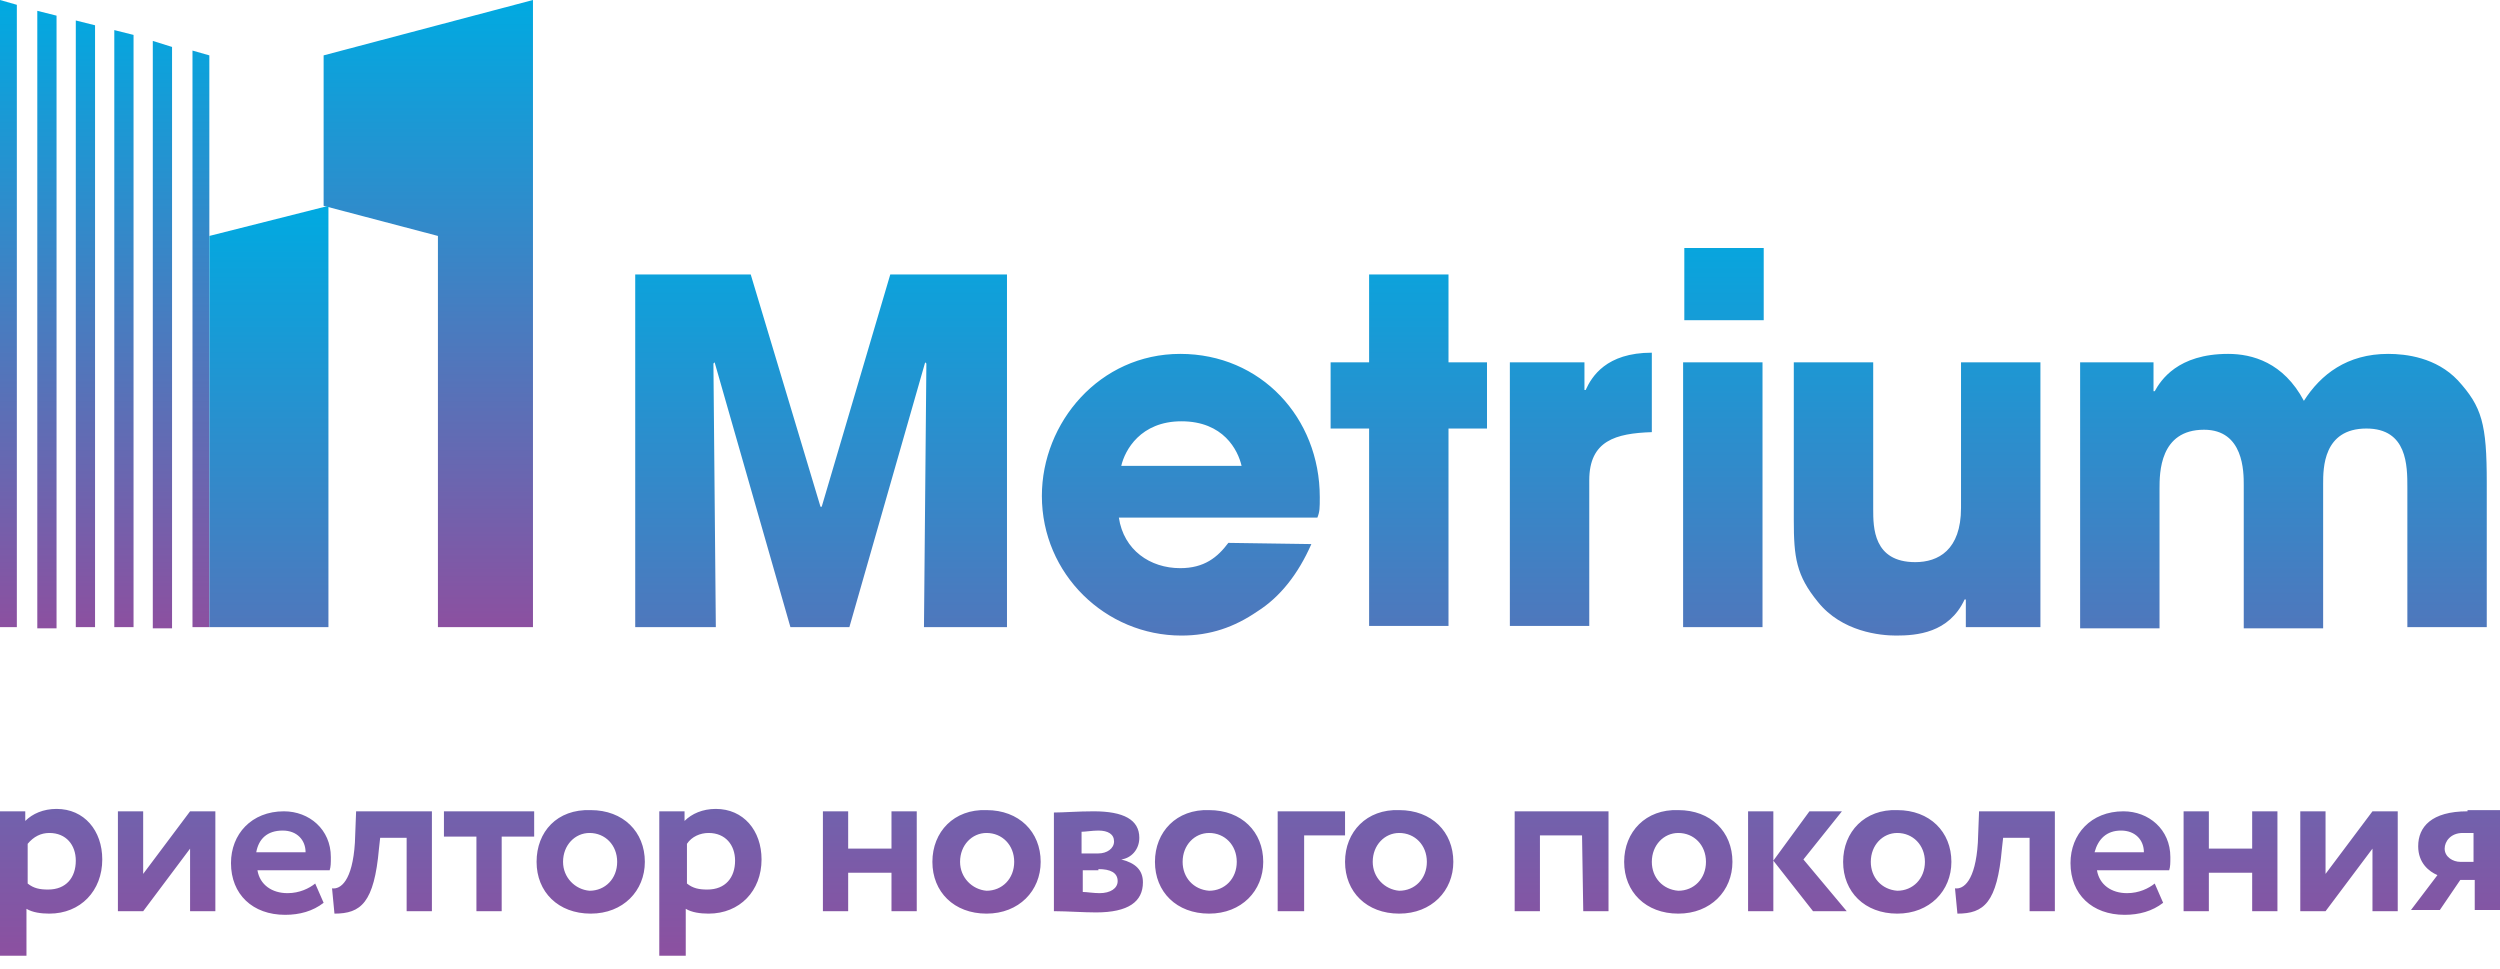 <?xml version="1.0" encoding="UTF-8"?> <svg xmlns="http://www.w3.org/2000/svg" width="160" height="62" viewBox="0 0 160 62" fill="none"> <path d="M20.712 3.544V13.174L28.027 15.1V40.137H34.11V0L20.712 3.544ZM13.398 3.544L12.319 3.236V40.137H13.398V3.544ZM9.779 2.619V40.214H11.011V3.004L9.779 2.619ZM4.851 1.31V40.137H6.083V1.618L4.851 1.31ZM2.387 0.693V40.214H3.619V1.002L2.387 0.693ZM0 0V40.137H1.078V0.308L0 0ZM7.315 1.926V40.137H8.547V2.234L7.315 1.926Z" fill="url(#paint0_linear_198_663)"></path> <path d="M133.128 23.189H137.825V25.038H137.902C138.287 24.344 139.365 22.649 142.599 22.649C144.139 22.649 146.141 23.189 147.449 25.654C148.527 23.959 150.221 22.649 152.839 22.649C153.994 22.649 155.919 22.88 157.305 24.344C158.845 26.039 159.153 27.117 159.153 30.892V40.137H154.071V31.201C154.071 29.814 154.071 27.426 151.453 27.426C148.681 27.426 148.681 29.968 148.681 30.969V40.214H143.6V31.046C143.6 30.199 143.6 27.503 141.059 27.503C138.21 27.503 138.21 30.276 138.21 31.278V40.214H133.128V23.189ZM0.077 61.168H1.694V58.164C2.079 58.395 2.618 58.472 3.157 58.472C5.159 58.472 6.545 57.008 6.545 55.005C6.545 53.156 5.39 51.77 3.619 51.77C2.772 51.77 2.079 52.078 1.617 52.54V51.924H0V61.168H0.077ZM3.157 53.31C4.235 53.31 4.851 54.081 4.851 55.082C4.851 56.161 4.235 56.931 3.08 56.931C2.541 56.931 2.156 56.854 1.771 56.546V54.004C2.156 53.542 2.618 53.31 3.157 53.31ZM9.163 58.318L12.165 54.312V58.318H13.783V51.924H12.165L9.163 55.93V51.924H7.546V58.318H9.163ZM20.173 56.546C19.788 56.854 19.172 57.162 18.402 57.162C17.401 57.162 16.631 56.623 16.477 55.699H21.097C21.174 55.468 21.174 55.236 21.174 54.851C21.174 53.079 19.788 51.924 18.171 51.924C16.092 51.924 14.783 53.388 14.783 55.236C14.783 57.239 16.169 58.549 18.248 58.549C19.172 58.549 20.019 58.318 20.712 57.779L20.173 56.546ZM18.094 53.156C19.018 53.156 19.557 53.773 19.557 54.543H16.4C16.554 53.696 17.093 53.156 18.094 53.156ZM26.025 58.318H27.642V51.924H22.791L22.714 53.927C22.56 56.392 21.79 56.931 21.251 56.854L21.405 58.472C23.099 58.472 23.946 57.779 24.254 54.312L24.331 53.619H26.025V58.318ZM28.412 53.542H30.491V58.318H32.108V53.542H34.187V51.924H28.412V53.542ZM34.341 55.159C34.341 57.085 35.727 58.472 37.806 58.472C39.885 58.472 41.27 57.008 41.27 55.159C41.27 53.233 39.885 51.847 37.806 51.847C35.65 51.77 34.341 53.233 34.341 55.159ZM36.035 55.159C36.035 54.081 36.805 53.31 37.729 53.31C38.73 53.31 39.499 54.081 39.499 55.159C39.499 56.238 38.73 57.008 37.729 57.008C36.805 56.931 36.035 56.161 36.035 55.159ZM42.271 61.168H43.888V58.164C44.273 58.395 44.812 58.472 45.351 58.472C47.353 58.472 48.739 57.008 48.739 55.005C48.739 53.156 47.584 51.77 45.813 51.77C44.966 51.77 44.273 52.078 43.811 52.54V51.924H42.194V61.168H42.271ZM45.351 53.31C46.429 53.31 47.045 54.081 47.045 55.082C47.045 56.161 46.429 56.931 45.274 56.931C44.735 56.931 44.35 56.854 43.965 56.546V54.004C44.273 53.542 44.812 53.31 45.351 53.31ZM57.055 58.318H58.672V51.924H57.055V54.312H54.283V51.924H52.666V58.318H54.283V55.853H57.055V58.318ZM59.673 55.159C59.673 57.085 61.059 58.472 63.138 58.472C65.217 58.472 66.603 57.008 66.603 55.159C66.603 53.233 65.217 51.847 63.138 51.847C61.059 51.77 59.673 53.233 59.673 55.159ZM61.444 55.159C61.444 54.081 62.214 53.31 63.138 53.31C64.139 53.31 64.909 54.081 64.909 55.159C64.909 56.238 64.139 57.008 63.138 57.008C62.214 56.931 61.444 56.161 61.444 55.159ZM67.603 58.318C68.219 58.318 69.374 58.395 70.144 58.395C72.223 58.395 73.147 57.702 73.147 56.469C73.147 55.699 72.685 55.236 71.761 55.005C72.377 54.928 72.916 54.389 72.916 53.619C72.916 52.463 71.915 51.924 69.99 51.924C68.989 51.924 68.066 52.001 67.45 52.001V58.318H67.603ZM70.298 55.622C71.068 55.622 71.53 55.853 71.53 56.392C71.53 56.854 71.068 57.162 70.375 57.162C69.99 57.162 69.528 57.085 69.297 57.085V55.699H70.298V55.622ZM70.298 53.156C70.914 53.156 71.299 53.388 71.299 53.85C71.299 54.312 70.837 54.62 70.298 54.62H69.22V53.233C69.451 53.233 69.913 53.156 70.298 53.156ZM73.917 55.159C73.917 57.085 75.303 58.472 77.382 58.472C79.461 58.472 80.847 57.008 80.847 55.159C80.847 53.233 79.461 51.847 77.382 51.847C75.303 51.77 73.917 53.233 73.917 55.159ZM75.688 55.159C75.688 54.081 76.458 53.31 77.382 53.31C78.383 53.31 79.153 54.081 79.153 55.159C79.153 56.238 78.383 57.008 77.382 57.008C76.381 56.931 75.688 56.161 75.688 55.159ZM81.848 58.318H83.465V53.465H86.083V51.924H81.771V58.318H81.848ZM86.083 55.159C86.083 57.085 87.469 58.472 89.548 58.472C91.627 58.472 93.013 57.008 93.013 55.159C93.013 53.233 91.627 51.847 89.548 51.847C87.469 51.77 86.083 53.233 86.083 55.159ZM87.854 55.159C87.854 54.081 88.624 53.31 89.548 53.31C90.549 53.31 91.319 54.081 91.319 55.159C91.319 56.238 90.549 57.008 89.548 57.008C88.624 56.931 87.854 56.161 87.854 55.159ZM101.328 58.318H102.945V51.924H96.939V58.318H98.556V53.465H101.251L101.328 58.318ZM103.946 55.159C103.946 57.085 105.332 58.472 107.411 58.472C109.49 58.472 110.876 57.008 110.876 55.159C110.876 53.233 109.49 51.847 107.411 51.847C105.332 51.77 103.946 53.233 103.946 55.159ZM105.717 55.159C105.717 54.081 106.487 53.31 107.411 53.31C108.412 53.31 109.182 54.081 109.182 55.159C109.182 56.238 108.412 57.008 107.411 57.008C106.41 56.931 105.717 56.161 105.717 55.159ZM117.883 51.924H115.804L113.494 55.082L116.035 58.318H118.191L115.419 55.005L117.883 51.924ZM111.877 58.318H113.494V51.924H111.877V58.318ZM117.96 55.159C117.96 57.085 119.346 58.472 121.424 58.472C123.503 58.472 124.889 57.008 124.889 55.159C124.889 53.233 123.503 51.847 121.424 51.847C119.346 51.77 117.96 53.233 117.96 55.159ZM119.731 55.159C119.731 54.081 120.5 53.31 121.424 53.31C122.425 53.31 123.195 54.081 123.195 55.159C123.195 56.238 122.425 57.008 121.424 57.008C120.423 56.931 119.731 56.161 119.731 55.159ZM129.894 58.318H131.511V51.924H126.66L126.583 53.927C126.429 56.392 125.659 56.931 125.12 56.854L125.274 58.472C126.968 58.472 127.815 57.779 128.123 54.312L128.2 53.619H129.894V58.318ZM137.902 56.546C137.517 56.854 136.901 57.162 136.131 57.162C135.13 57.162 134.36 56.623 134.206 55.699H138.826C138.903 55.468 138.903 55.236 138.903 54.851C138.903 53.079 137.517 51.924 135.9 51.924C133.821 51.924 132.512 53.388 132.512 55.236C132.512 57.239 133.898 58.549 135.977 58.549C136.901 58.549 137.748 58.318 138.441 57.779L137.902 56.546ZM135.746 53.156C136.67 53.156 137.209 53.773 137.209 54.543H134.052C134.283 53.696 134.822 53.156 135.746 53.156ZM144.139 58.318H145.756V51.924H144.139V54.312H141.367V51.924H139.75V58.318H141.367V55.853H144.139V58.318ZM148.835 58.318L151.838 54.312V58.318H153.455V51.924H151.838L148.835 55.93V51.924H147.218V58.318H148.835ZM157.921 51.924C155.611 51.924 154.764 52.925 154.764 54.158C154.764 55.236 155.457 55.776 155.996 56.007L154.302 58.241H156.15L157.459 56.315H158.383V58.241H160V51.847H157.921V51.924ZM156.458 54.312C156.458 53.85 156.843 53.31 157.613 53.31H158.306V55.159H157.459C156.997 55.159 156.458 54.851 156.458 54.312ZM21.02 13.174V40.137H13.398V15.1L21.02 13.174ZM40.654 17.565H48.046L52.512 32.433H52.589L56.978 17.565H64.447V40.137H59.134L59.288 23.266L59.211 23.189L54.36 40.137H50.587L45.736 23.189L45.659 23.266L45.813 40.137H40.654V17.565ZM79.461 29.814C79.23 28.812 78.306 26.963 75.611 26.963C72.993 26.963 71.992 28.812 71.761 29.814H79.461ZM83.927 34.821C83.08 36.747 81.925 38.211 80.462 39.136C78.999 40.137 77.459 40.676 75.611 40.676C70.76 40.676 66.68 36.747 66.68 31.74C66.68 27.041 70.375 22.649 75.534 22.649C80.693 22.649 84.466 26.732 84.466 31.817C84.466 32.51 84.466 32.741 84.312 33.127H71.607C71.915 35.206 73.609 36.362 75.534 36.362C77.074 36.362 77.921 35.669 78.614 34.744L83.927 34.821ZM92.704 23.189H95.168V27.426H92.704V40.06H87.623V27.426H85.159V23.189H87.623V17.565H92.704V23.189ZM96.631 23.189H101.405V24.96H101.482C101.867 24.113 102.791 22.572 105.717 22.572V27.657C103.407 27.734 101.713 28.196 101.713 30.738V40.06H96.631V23.189ZM112.801 40.137H107.719V23.189H112.801V40.137ZM107.796 15.87H112.878V20.492H107.796V15.87ZM130.587 40.137H125.813V38.365H125.736C124.735 40.522 122.656 40.676 121.347 40.676C120.346 40.676 117.883 40.445 116.343 38.519C114.957 36.824 114.803 35.669 114.803 33.281V23.189H119.885V32.587C119.885 33.743 119.885 35.977 122.579 35.977C124.042 35.977 125.505 35.206 125.505 32.51V23.189H130.587V40.137Z" fill="url(#paint1_linear_198_663)"></path> <defs> <linearGradient id="paint0_linear_198_663" x1="17.055" y1="0" x2="17.055" y2="40.214" gradientUnits="userSpaceOnUse"> <stop stop-color="#00AAE1"></stop> <stop offset="1" stop-color="#8C50A0"></stop> </linearGradient> <linearGradient id="paint1_linear_198_663" x1="80" y1="13.174" x2="80" y2="61.168" gradientUnits="userSpaceOnUse"> <stop stop-color="#00AAE1"></stop> <stop offset="1" stop-color="#8C50A0"></stop> </linearGradient> </defs> </svg> 